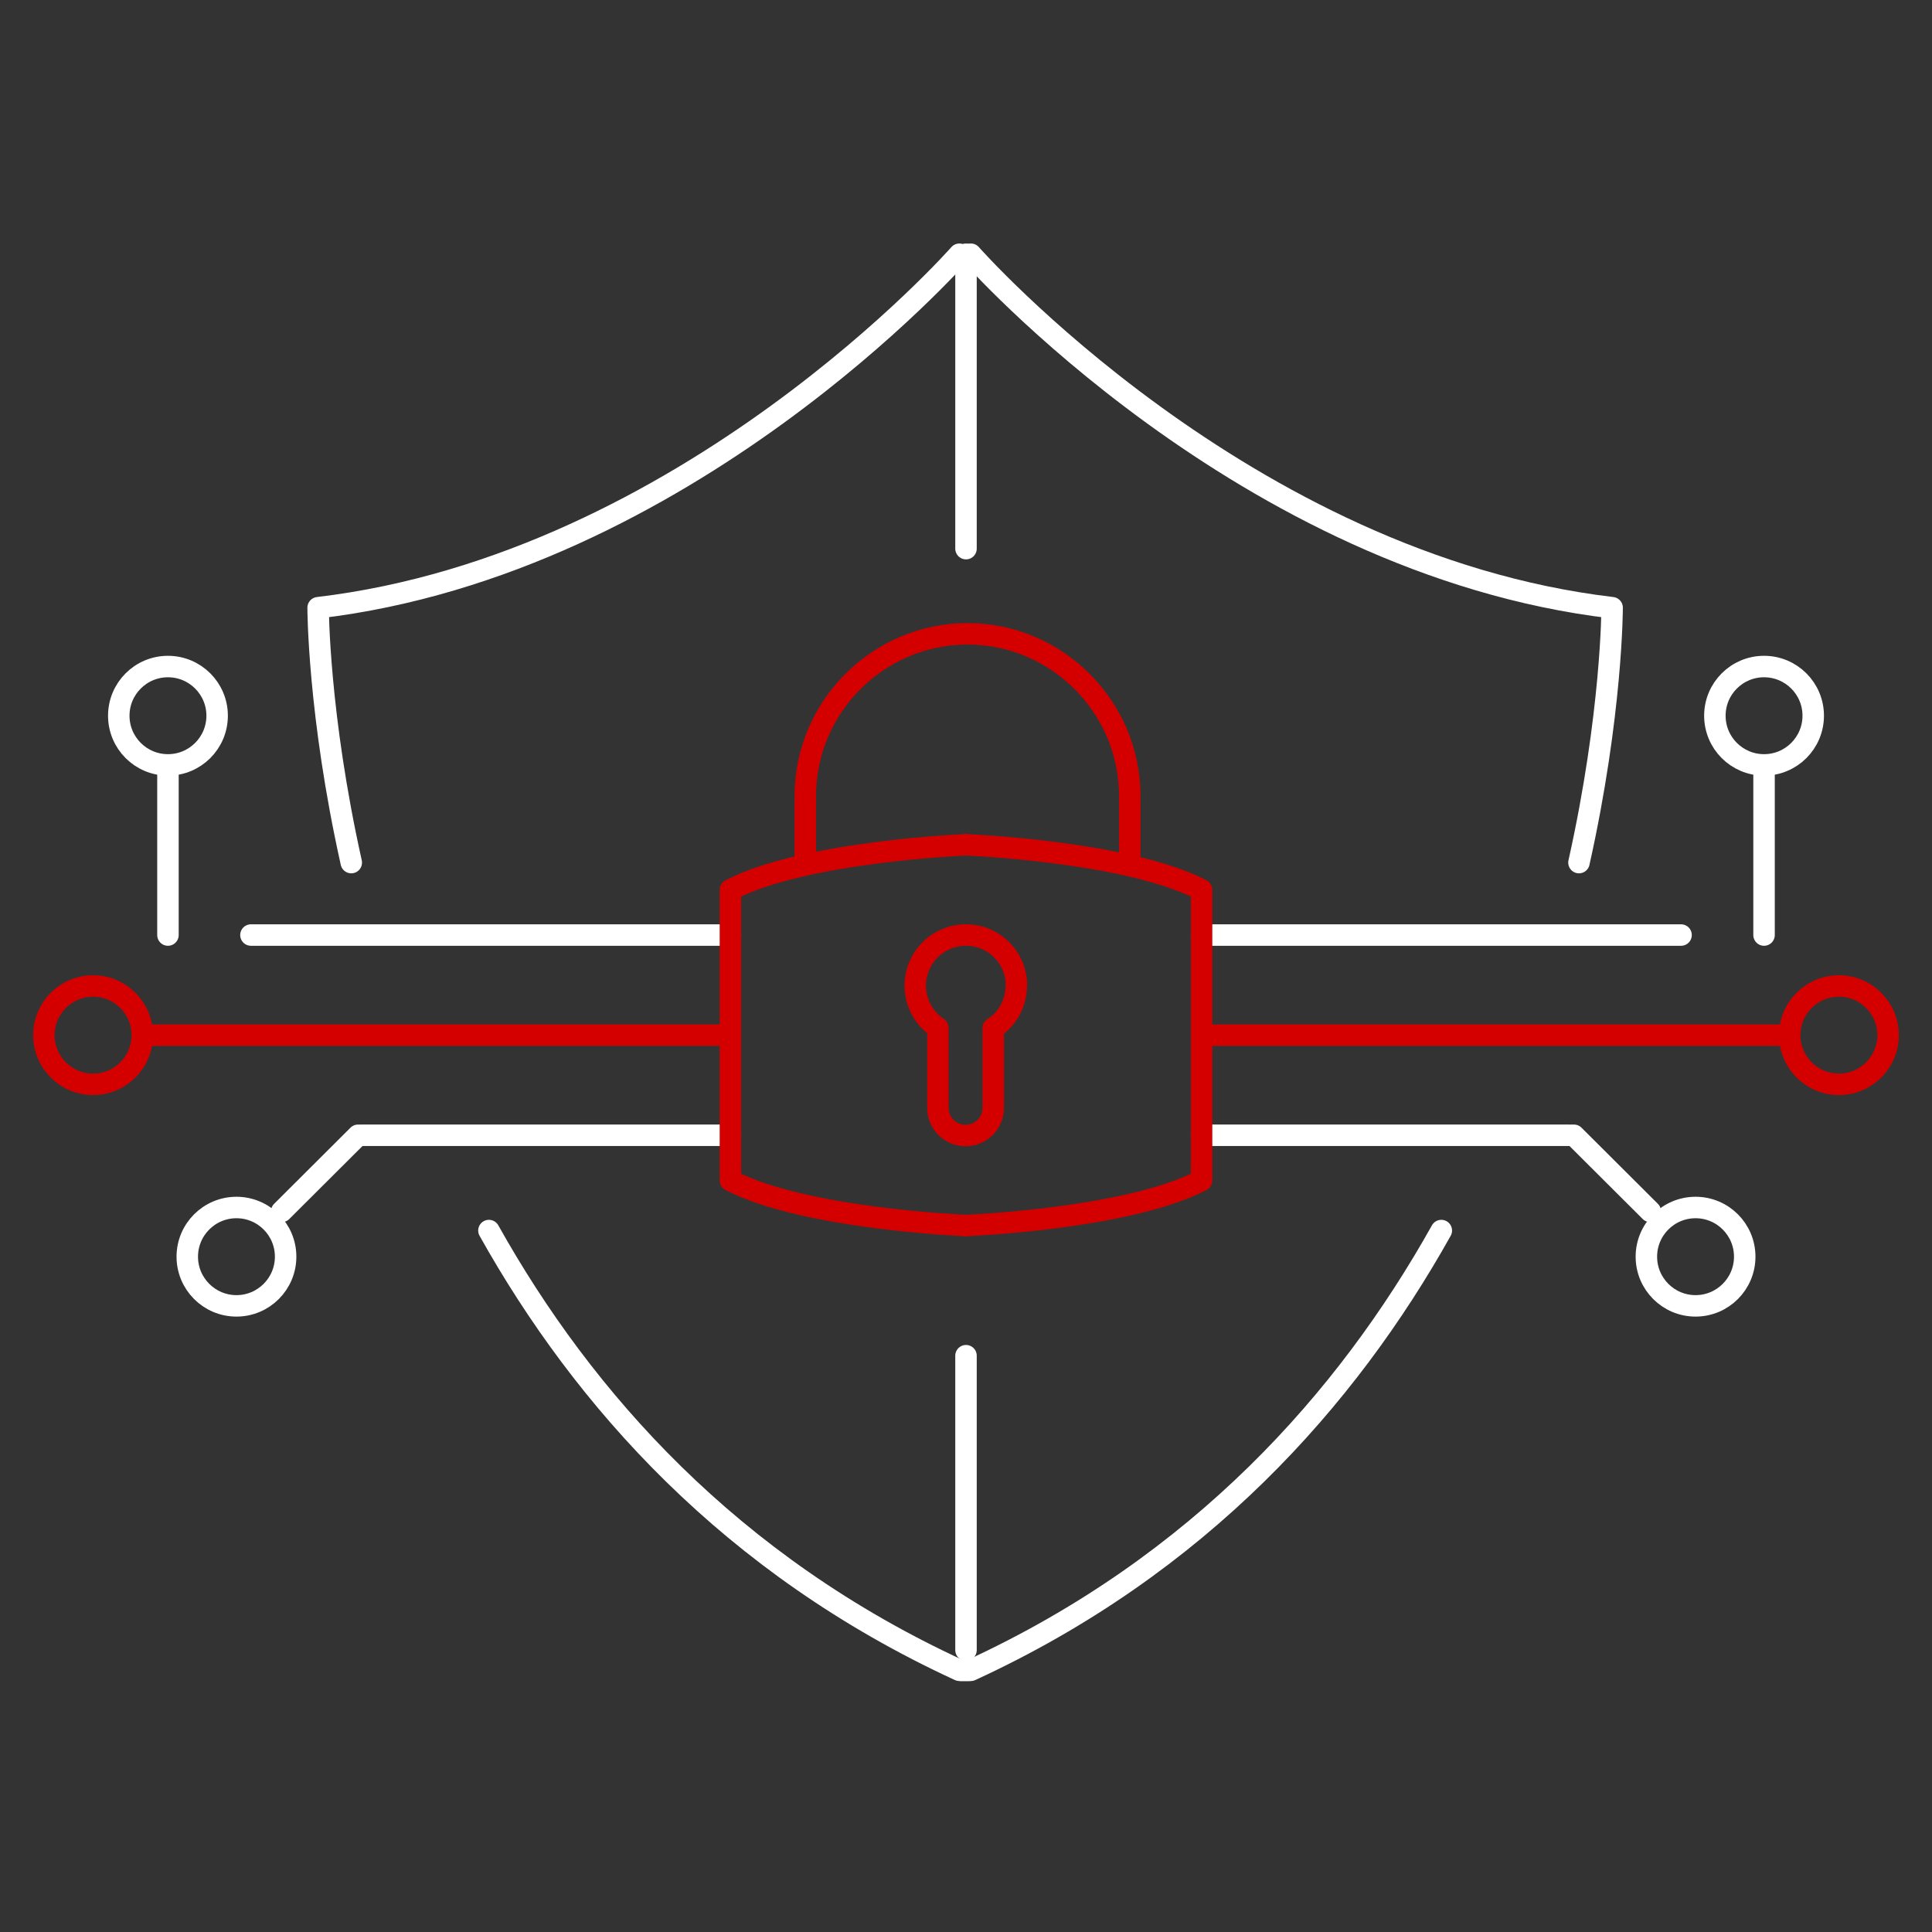 <svg width="180" height="180" viewBox="0 0 180 180" fill="none" xmlns="http://www.w3.org/2000/svg">
<rect x="0" y="0" width="180" height="180" fill="#333333" stroke="none"/>
<g id="Secure_Zabbix-icon_180x180">
<path id="Vector" d="M134.284 114.648C125.468 130.398 111.763 145.8 90.45 155.618H89.55" stroke="white" stroke-width="2" stroke-linecap="round" stroke-linejoin="round"/>
<path id="Vector_2" d="M90.45 23.686C90.45 23.686 115.875 52.568 150.198 56.618C150.198 56.618 150.198 66.518 147.109 80.366" stroke="white" stroke-width="2" stroke-linecap="round" stroke-linejoin="round"/>
<path id="Vector_3" d="M171.327 101.025C173.858 101.025 175.909 98.974 175.909 96.443C175.909 93.913 173.858 91.861 171.327 91.861C168.797 91.861 166.746 93.913 166.746 96.443C166.746 98.974 168.797 101.025 171.327 101.025Z" stroke="#D40000" stroke-width="2" stroke-miterlimit="10"/>
<path id="Vector_4" d="M157.971 121.664C160.501 121.664 162.552 119.612 162.552 117.082C162.552 114.551 160.501 112.5 157.971 112.5C155.44 112.5 153.389 114.551 153.389 117.082C153.389 119.612 155.44 121.664 157.971 121.664Z" stroke="white" stroke-width="2" stroke-linecap="round" stroke-linejoin="round"/>
<path id="Vector_5" d="M164.352 71.264C166.883 71.264 168.934 69.212 168.934 66.682C168.934 64.151 166.883 62.1 164.352 62.1C161.822 62.1 159.771 64.151 159.771 66.682C159.771 69.212 161.822 71.264 164.352 71.264Z" stroke="white" stroke-width="2" stroke-linecap="round" stroke-linejoin="round"/>
<path id="Vector_6" d="M166.725 96.443H111.948" stroke="#D40000" stroke-width="2" stroke-miterlimit="10"/>
<path id="Vector_7" d="M156.62 87.116H111.948" stroke="white" stroke-width="2" stroke-linecap="round" stroke-linejoin="round"/>
<path id="Vector_8" d="M146.27 105.771H111.948" stroke="white" stroke-width="2" stroke-linecap="round" stroke-linejoin="round"/>
<path id="Vector_9" d="M146.639 105.771L153.757 112.868" stroke="white" stroke-width="2" stroke-linecap="round" stroke-linejoin="round"/>
<path id="Vector_10" d="M164.352 87.116V71.284" stroke="white" stroke-width="2" stroke-linecap="round" stroke-linejoin="round"/>
<path id="Vector_11" d="M45.552 114.648C54.368 130.398 68.073 145.8 89.386 155.618H90.286" stroke="white" stroke-width="2" stroke-linecap="round" stroke-linejoin="round"/>
<path id="Vector_12" d="M89.386 23.686C89.386 23.686 63.961 52.568 29.639 56.618C29.639 56.618 29.639 66.518 32.727 80.366" stroke="white" stroke-width="2" stroke-linecap="round" stroke-linejoin="round"/>
<path id="Vector_13" d="M8.673 101.025C11.203 101.025 13.255 98.974 13.255 96.443C13.255 93.913 11.203 91.861 8.673 91.861C6.142 91.861 4.091 93.913 4.091 96.443C4.091 98.974 6.142 101.025 8.673 101.025Z" stroke="#D40000" stroke-width="2" stroke-miterlimit="10"/>
<path id="Vector_14" d="M22.03 121.664C24.56 121.664 26.611 119.612 26.611 117.082C26.611 114.551 24.56 112.5 22.03 112.5C19.499 112.5 17.448 114.551 17.448 117.082C17.448 119.612 19.499 121.664 22.03 121.664Z" stroke="white" stroke-width="2" stroke-linecap="round" stroke-linejoin="round"/>
<path id="Vector_15" d="M15.648 71.264C18.178 71.264 20.23 69.212 20.23 66.682C20.23 64.151 18.178 62.1 15.648 62.1C13.117 62.1 11.066 64.151 11.066 66.682C11.066 69.212 13.117 71.264 15.648 71.264Z" stroke="white" stroke-width="2" stroke-linecap="round" stroke-linejoin="round"/>
<path id="Vector_16" d="M13.275 96.443H68.052" stroke="#D40000" stroke-width="2" stroke-miterlimit="10"/>
<path id="Vector_17" d="M23.379 87.116H68.052" stroke="white" stroke-width="2" stroke-linecap="round" stroke-linejoin="round"/>
<path id="Vector_18" d="M33.73 105.771H68.052" stroke="white" stroke-width="2" stroke-linecap="round" stroke-linejoin="round"/>
<path id="Vector_19" d="M33.361 105.771L26.243 112.868" stroke="white" stroke-width="2" stroke-linecap="round" stroke-linejoin="round"/>
<path id="Vector_20" d="M15.648 87.116V71.284" stroke="white" stroke-width="2" stroke-linecap="round" stroke-linejoin="round"/>
<g id="Group">
<path id="Vector_21" d="M94.705 91.82C94.705 89.57 93.109 87.627 90.9 87.198C88.691 86.768 86.482 87.955 85.623 90.041C84.764 92.127 85.521 94.52 87.382 95.768V103.214C87.382 104.645 88.527 105.791 89.959 105.791C91.391 105.791 92.537 104.645 92.537 103.214V95.789C93.886 94.93 94.684 93.436 94.684 91.841L94.705 91.82Z" stroke="#D40000" stroke-width="2" stroke-linecap="round" stroke-linejoin="round"/>
<path id="Vector_22" d="M90 78.709C90 78.709 75.007 79.302 68.052 82.902V109.984C75.007 113.584 90 114.177 90 114.177" stroke="#D40000" stroke-width="2" stroke-linecap="round" stroke-linejoin="round"/>
<path id="Vector_23" d="M90 78.709C90 78.709 104.993 79.302 111.948 82.902V109.984C104.993 113.584 90 114.177 90 114.177" stroke="#D40000" stroke-width="2" stroke-linecap="round" stroke-linejoin="round"/>
<path id="Vector_24" d="M75.027 80.386V74.168C75.027 65.843 81.839 59.052 90.143 59.052C98.468 59.052 105.259 65.864 105.259 74.168V80.386" stroke="#D40000" stroke-width="2" stroke-linecap="round" stroke-linejoin="round"/>
</g>
<path id="Vector_25" d="M90 23.686V51.116" stroke="white" stroke-width="2" stroke-linecap="round" stroke-linejoin="round"/>
<path id="Vector_26" d="M90 126.307V153.736" stroke="white" stroke-width="2" stroke-linecap="round" stroke-linejoin="round"/>
</g>
</svg>
